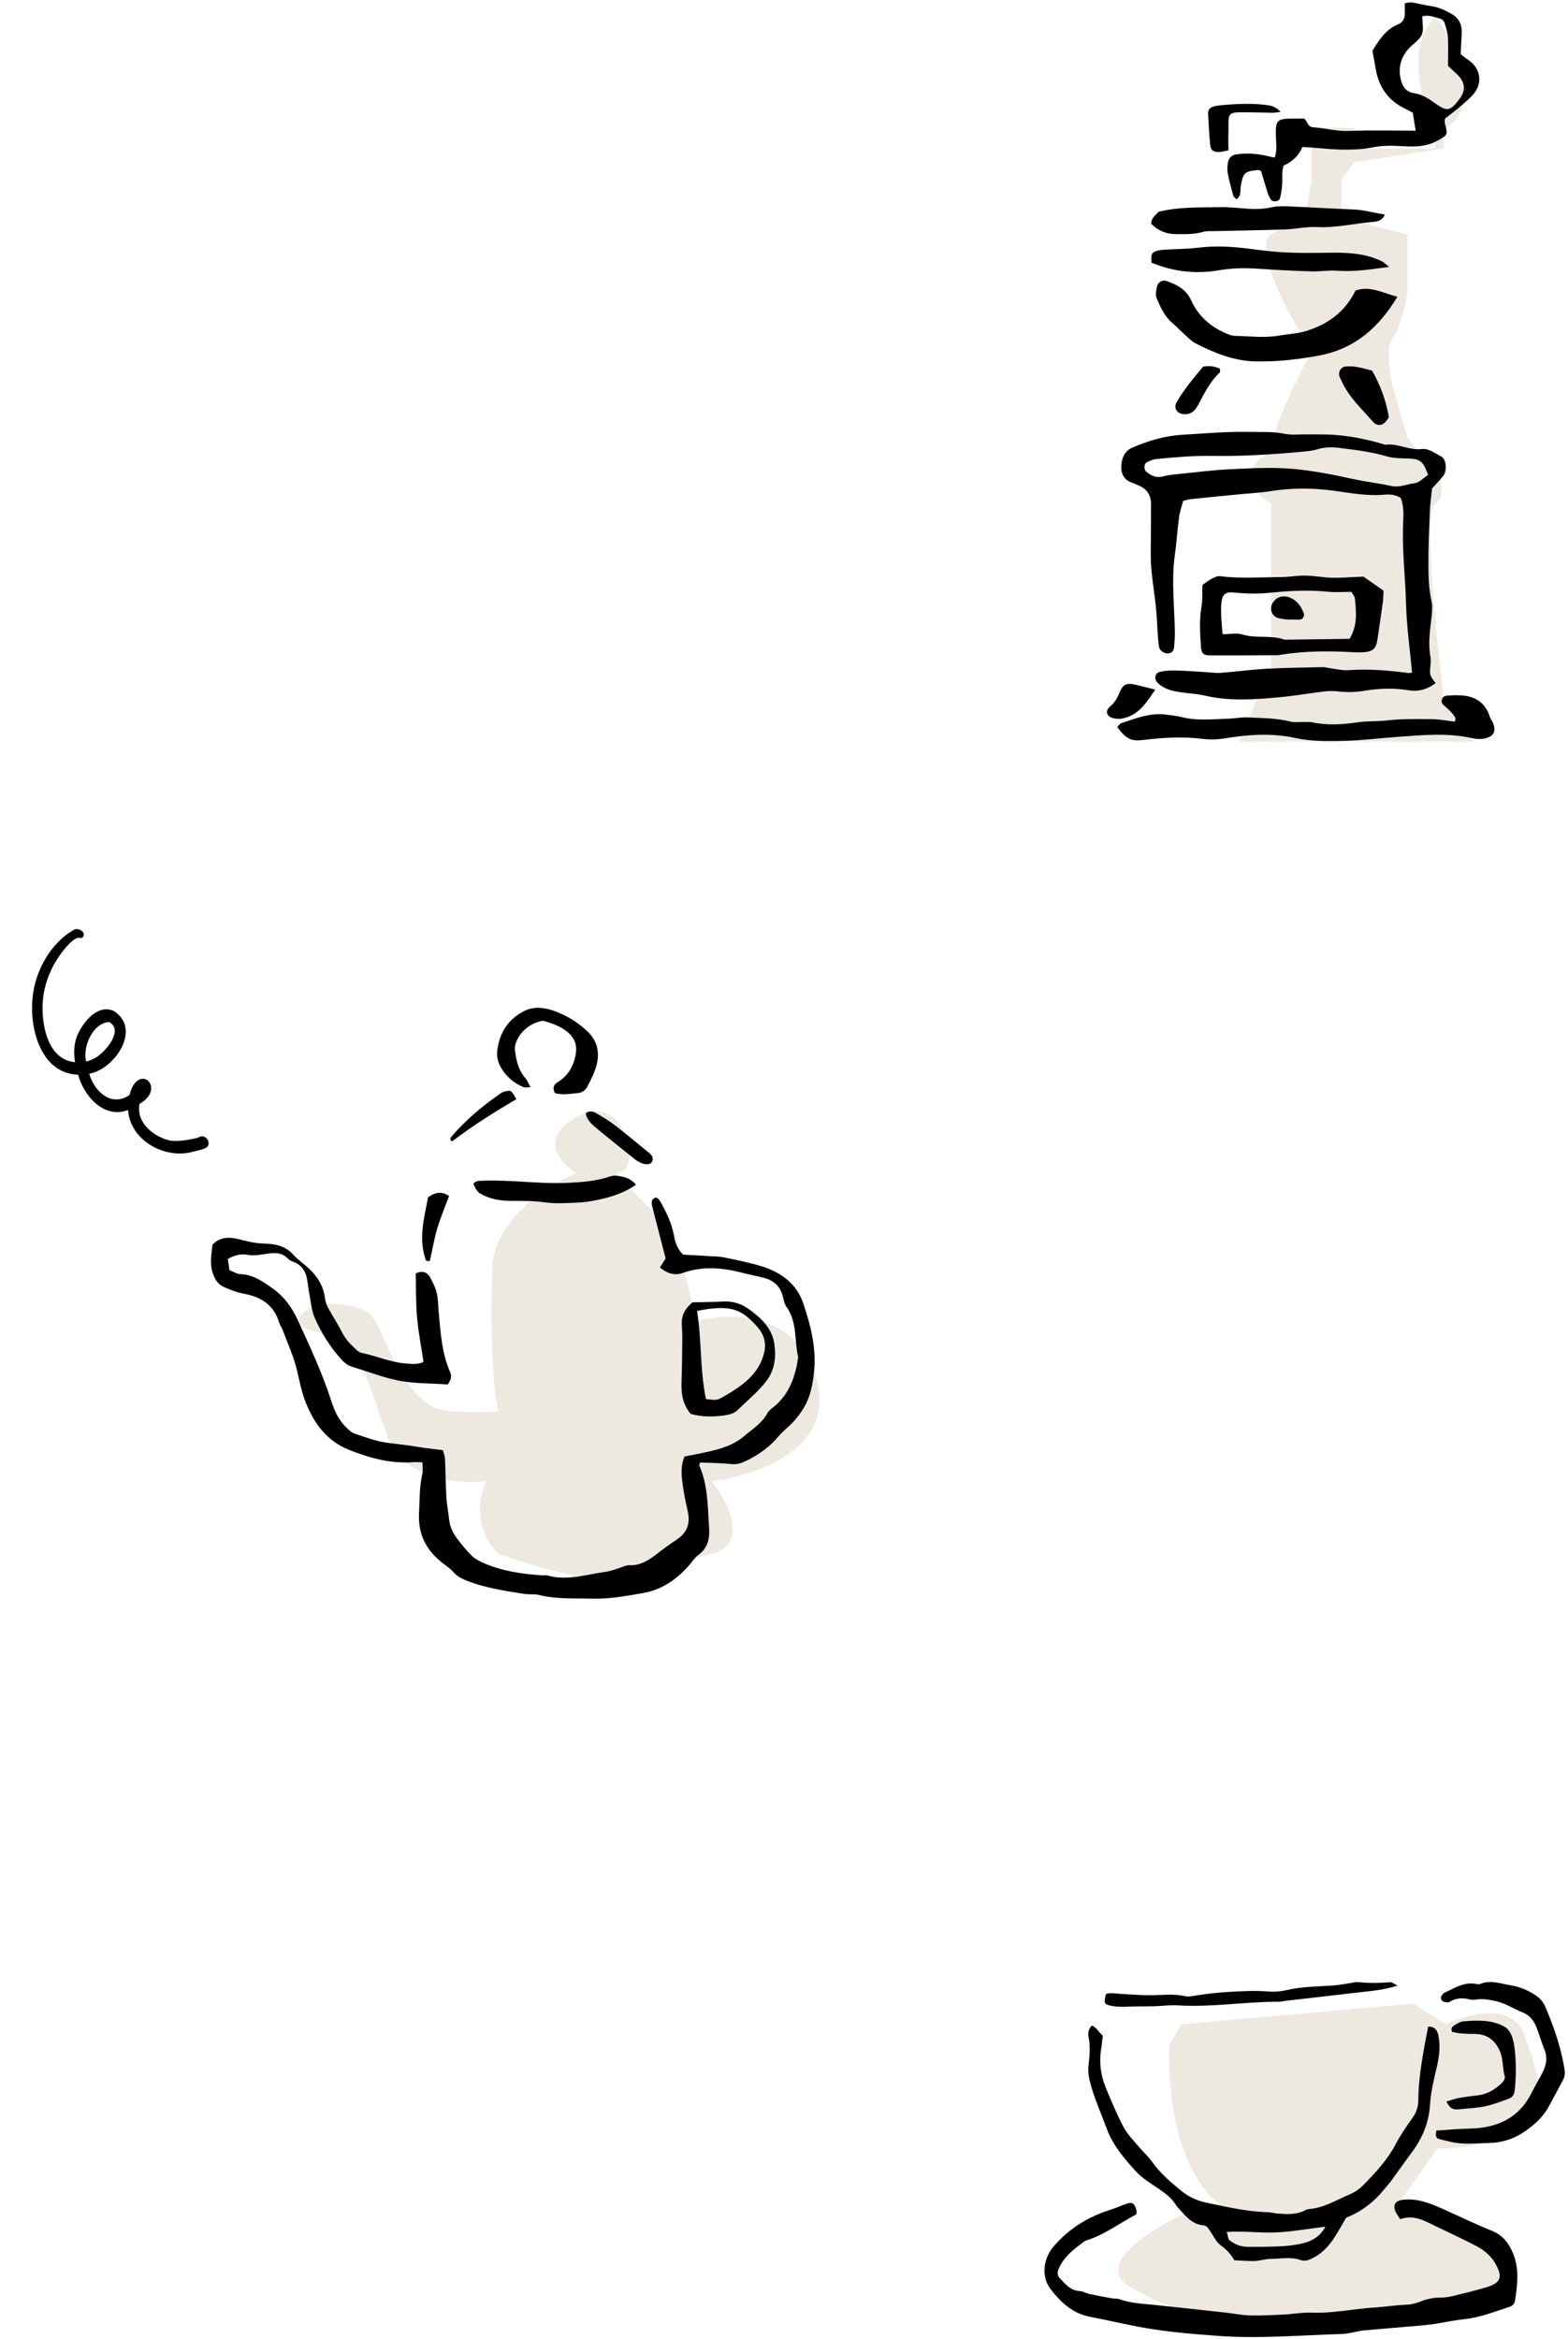 <svg width="301" height="449" viewBox="0 0 301 449" fill="none" xmlns="http://www.w3.org/2000/svg">
<path d="M251.783 24.53V34.458L250.556 41.739C249.874 41.739 247.61 42.401 244.01 45.049C240.41 47.696 247.692 61.155 251.783 67.553C249.192 72.187 244.01 82.512 244.01 86.749C236.81 90.455 241.01 94.912 244.01 96.677V127.787L237.874 142.349H282.874L277.147 133.744C275.647 122.05 273.219 98.266 275.51 96.677C277.801 95.089 276.465 92.044 275.51 90.72L270.192 84.101L267.329 74.172C266.783 71.746 266.019 66.494 267.329 64.906C268.638 63.317 269.783 58.507 270.192 56.301V45.049L257.51 41.739V34.458L259.965 31.149L277.147 28.501V24.53C277.965 24.53 279.929 23.471 281.238 19.234C282.874 13.939 281.238 10.63 275.51 3.349C269.619 9.173 273.056 19.896 275.51 24.53V28.501H259.965V24.53H251.783Z" fill="#E6DFD4" fill-opacity="0.7"/>
<path d="M274.909 93.745C274.741 95.357 274.539 96.695 274.483 98.041C274.343 101.468 274.189 104.902 274.203 108.33C274.21 110.671 274.28 113.025 274.79 115.352C275.035 116.467 274.888 117.7 274.755 118.864C274.476 121.303 274.133 123.728 274.616 126.181C274.727 126.741 274.616 127.351 274.574 127.933C274.441 129.58 274.434 129.58 275.581 131.129C274.042 132.299 272.294 132.818 270.427 132.502C267.587 132.026 264.776 132.131 261.972 132.586C260.315 132.86 258.671 132.923 257 132.734C256.133 132.636 255.238 132.607 254.377 132.706C251.461 133.049 248.566 133.568 245.643 133.834C240.874 134.269 236.09 134.647 231.335 133.533C229.915 133.203 228.433 133.119 226.985 132.923C225.23 132.685 223.503 132.369 222.181 131.017C221.482 130.302 221.713 129.145 222.685 128.956C223.636 128.767 224.629 128.669 225.601 128.697C227.657 128.753 229.706 128.914 231.755 129.033C232.629 129.082 233.517 129.222 234.384 129.152C237.307 128.921 240.216 128.528 243.139 128.367C246.741 128.171 250.349 128.136 253.958 128.052C254.342 128.045 254.727 128.185 255.119 128.234C256.377 128.388 257.65 128.732 258.888 128.641C262.713 128.353 266.49 128.69 270.273 129.173C270.546 129.208 270.839 129.131 271.07 129.11C270.664 124.702 270.028 120.356 269.916 115.997C269.776 110.614 269.077 105.26 269.378 99.856C269.455 98.419 269.406 96.927 268.902 95.581C267.86 94.901 266.762 94.866 265.706 94.957C262.448 95.245 259.259 94.642 256.077 94.2C251.965 93.633 247.916 93.64 243.825 94.284C241.699 94.621 239.545 94.719 237.398 94.929C234.482 95.216 231.559 95.497 228.643 95.805C228.167 95.854 227.706 96.008 227.125 96.142C226.845 97.221 226.475 98.23 226.335 99.275C226.013 101.7 225.859 104.153 225.524 106.578C224.845 111.477 225.454 116.362 225.531 121.247C225.545 122.228 225.461 123.209 225.391 124.183C225.342 124.828 225.027 125.319 224.349 125.417C223.594 125.522 222.664 124.947 222.531 124.281C222.398 123.608 222.328 122.922 222.279 122.242C222.146 120.384 222.097 118.527 221.908 116.677C221.643 114.049 221.188 111.441 220.985 108.813C220.831 106.767 220.936 104.706 220.936 102.653C220.936 100.69 220.964 98.735 220.957 96.772C220.95 95.02 220.146 93.787 218.489 93.149C218.125 93.009 217.782 92.799 217.412 92.686C215.831 92.224 215.181 90.955 215.244 89.547C215.307 88.103 215.768 86.617 217.349 85.93C220.419 84.599 223.587 83.652 226.95 83.456C231.237 83.211 235.524 82.811 239.825 82.902C242.063 82.951 244.3 82.804 246.538 83.26C247.951 83.547 249.461 83.358 250.93 83.379C252.196 83.393 253.468 83.379 254.734 83.407C258.559 83.512 262.28 84.269 265.937 85.369C268.315 85.047 270.469 86.477 272.853 86.197C274.308 86.021 275.434 87.023 276.637 87.605C277.651 88.096 277.839 90.332 277.056 91.341C276.343 92.266 275.497 93.086 274.909 93.738V93.745ZM274.14 91.187C273.224 88.516 272.595 88.082 270.294 88.012C268.937 87.97 267.518 87.984 266.238 87.605C263.231 86.715 260.147 86.358 257.07 85.972C255.72 85.804 254.37 85.804 253.007 86.21C251.895 86.547 250.706 86.645 249.538 86.75C243.993 87.255 238.426 87.598 232.86 87.507C229.23 87.451 225.643 87.752 222.048 88.103C221.391 88.166 220.727 88.439 220.139 88.748C219.566 89.049 219.545 90.135 220.041 90.542C220.978 91.306 221.95 91.803 223.265 91.446C224.384 91.138 225.573 91.06 226.734 90.941C229.839 90.626 232.944 90.219 236.055 90.079C239.951 89.897 243.874 89.659 247.748 89.967C251.818 90.296 255.867 91.096 259.867 91.972C262.259 92.497 264.685 92.757 267.063 93.282C268.706 93.647 270.098 92.911 271.595 92.743C272.448 92.644 273.217 91.768 274.133 91.173L274.14 91.187Z" fill="black"/>
<path d="M271.755 25.081C271.546 23.736 271.378 22.698 271.21 21.633C270.622 21.325 270.112 21.058 269.594 20.799C266.483 19.243 264.685 16.72 264.105 13.3C263.909 12.15 263.692 11.001 263.461 9.732C264.72 7.742 265.958 5.646 268.413 4.665C269.287 4.315 269.713 3.53 269.671 2.528C269.643 1.953 269.671 1.371 269.671 0.621C270.147 0.558 270.608 0.404 271.035 0.467C272.287 0.663 273.518 1.014 274.776 1.182C276.175 1.371 277.378 1.96 278.581 2.633C280.14 3.502 280.7 4.826 280.595 6.536C280.518 7.798 280.462 9.067 280.399 10.405C280.881 10.77 281.322 11.141 281.797 11.457C284.364 13.16 284.714 16.194 282.546 18.416C281.728 19.257 280.825 20.014 279.93 20.771C279.119 21.451 278.259 22.082 277.385 22.761C277.371 23.021 277.28 23.329 277.35 23.595C277.958 25.95 277.923 25.873 276.007 26.967C274.042 28.088 271.874 28.207 269.776 28.088C267.713 27.969 265.636 27.864 263.657 28.263C259.853 29.02 256.091 28.705 252.3 28.361C251.531 28.291 250.755 28.263 250 28.214C249.384 29.798 248.193 30.985 246.426 31.774C245.979 32.973 246.223 34.255 246.126 35.517C246.056 36.386 245.923 37.262 245.699 38.096C245.538 38.713 244.335 38.839 243.965 38.292C243.692 37.893 243.482 37.437 243.335 36.982C242.888 35.587 242.489 34.178 242.076 32.819C241.825 32.735 241.643 32.615 241.475 32.637C238.888 32.896 238.629 33.127 238.174 35.833C238.041 36.624 238.328 37.613 237.342 38.236C237.104 37.984 236.825 37.823 236.762 37.599C236.37 36.183 235.978 34.767 235.699 33.33C235.573 32.679 235.608 31.971 235.699 31.305C235.839 30.345 236.384 29.756 237.426 29.616C239.685 29.314 241.888 29.539 244.07 30.142C244.251 30.191 244.447 30.177 244.72 30.205C245.195 28.789 244.944 27.324 244.916 25.88C244.86 23.161 245.195 22.797 247.853 22.761C248.727 22.747 249.601 22.761 250.356 22.761C251.049 23.357 251.028 24.352 252.035 24.422C254.363 24.591 256.615 25.235 259.007 25.137C263.091 24.962 267.189 25.088 271.741 25.088L271.755 25.081ZM277.972 12.641C277.972 10.686 278.042 8.926 277.944 7.181C277.888 6.228 277.588 5.282 277.294 4.364C277.189 4.041 276.811 3.656 276.497 3.586C275.399 3.334 274.315 2.773 273.028 3.144C273.028 4.406 273.35 5.688 272.937 6.663C272.518 7.658 271.357 8.338 270.559 9.186C268.972 10.875 268.364 12.83 268.874 15.143C269.203 16.622 269.888 17.652 271.497 17.897C272.986 18.122 274.224 18.914 275.427 19.776C277.797 21.479 278.378 21.381 280.161 19.012C281.406 17.358 281.28 15.788 279.776 14.337C279.14 13.727 278.497 13.139 277.972 12.648V12.641Z" fill="black"/>
<path d="M214.468 139.574C214.706 139.329 214.915 138.922 215.223 138.824C217.985 137.913 220.713 136.785 223.72 137.156C224.783 137.289 225.86 137.402 226.895 137.661C229.888 138.411 232.909 138.025 235.923 137.948C237.084 137.92 238.251 137.647 239.405 137.703C242.223 137.843 245.07 137.829 247.839 138.53C248.482 138.691 249.189 138.579 249.874 138.593C250.552 138.607 251.259 138.516 251.909 138.649C254.818 139.266 257.706 139.084 260.608 138.649C262.434 138.376 264.28 138.509 266.126 138.299C269.014 137.962 271.958 138.025 274.881 138.046C276.329 138.06 277.77 138.348 279.245 138.523C279.679 137.892 279.147 137.465 278.867 137.044C278.595 136.645 278.182 136.35 277.853 135.993C277.35 135.453 276.399 135.089 276.86 134.115C277.21 133.372 278.028 133.533 278.686 133.484C279.266 133.435 279.86 133.442 280.441 133.477C283.245 133.631 285.196 134.921 286.035 137.703C286.147 138.067 286.455 138.369 286.595 138.726C287.245 140.387 286.777 141.361 285.007 141.747C284.273 141.908 283.441 141.88 282.707 141.712C277.763 140.576 272.804 141.13 267.846 141.481C264.532 141.712 261.231 142.146 257.916 142.209C254.811 142.266 251.685 142.329 248.594 141.649C244.133 140.668 239.643 140.99 235.181 141.726C233.72 141.964 232.286 142.006 230.811 141.824C227.006 141.34 223.216 141.586 219.426 142.041C217.118 142.322 216.188 141.845 214.489 139.581L214.468 139.574Z" fill="black"/>
<path d="M230.832 112.275C231.503 111.82 232.02 111.385 232.615 111.084C233.111 110.832 233.713 110.537 234.223 110.6C237.909 111.084 241.594 110.804 245.279 110.783C246.538 110.783 247.797 110.678 249.049 110.544C250.909 110.348 252.727 110.671 254.566 110.832C256.776 111.028 259.021 110.769 261.741 110.685C262.762 111.399 264.182 112.395 265.587 113.376C265.538 114.217 265.545 114.897 265.455 115.57C265.126 117.995 264.769 120.412 264.406 122.837C264.161 124.463 263.552 125.031 261.923 125.178C261.343 125.227 260.748 125.248 260.168 125.213C255.294 124.926 250.433 124.912 245.601 125.725C245.412 125.76 245.209 125.767 245.014 125.767C240.727 125.788 236.447 125.816 232.16 125.802C231.034 125.802 230.615 125.354 230.538 124.162C230.377 121.625 230.195 119.102 230.629 116.551C230.874 115.128 230.776 113.642 230.825 112.261L230.832 112.275ZM234.685 121.73C236.195 121.73 237.44 121.457 238.503 121.786C241.167 122.606 243.986 121.849 246.601 122.788C250.776 122.732 254.951 122.676 259.056 122.627C260.622 120.139 260.364 117.504 260.091 114.883C260.049 114.455 259.671 114.063 259.426 113.607C257.874 113.607 256.405 113.726 254.965 113.586C251.349 113.222 247.748 113.376 244.146 113.747C241.804 113.993 239.468 114.014 237.132 113.754C235.237 113.544 234.629 113.979 234.461 115.822C234.293 117.665 234.503 119.501 234.692 121.737L234.685 121.73Z" fill="black"/>
<path d="M260.189 55.772C263.035 54.777 265.496 56.27 268.245 56.964C264.692 62.893 260.063 66.958 253.217 68.247C249.154 69.011 245.091 69.46 240.972 69.369C236.853 69.278 233.132 67.764 229.545 65.927C228.615 65.451 227.866 64.596 227.062 63.881C226.405 63.299 225.81 62.641 225.139 62.08C223.566 60.776 222.761 58.975 222.013 57.174C221.775 56.606 221.943 55.821 222.062 55.162C222.237 54.174 223.083 53.62 224.027 53.971C225.964 54.679 227.692 55.52 228.664 57.671C229.992 60.601 232.335 62.703 235.335 63.979C235.867 64.203 236.447 64.456 237.013 64.463C239.846 64.519 242.678 64.911 245.51 64.421C247.244 64.119 249.042 64.063 250.713 63.545C254.867 62.269 258.224 59.886 260.203 55.772H260.189Z" fill="black"/>
<path d="M265.839 41.18C265.357 42.364 264.392 42.533 263.594 42.596C260.007 42.869 256.489 43.773 252.839 43.584C250.811 43.479 248.755 43.969 246.713 44.039C242.223 44.194 237.734 44.257 233.244 44.362C232.468 44.383 231.65 44.292 230.923 44.509C229.202 45.021 227.44 44.944 225.706 44.944C223.943 44.944 222.3 44.292 220.985 42.946C220.999 41.797 221.88 41.264 222.398 40.654C226.356 39.673 230.272 39.848 234.153 39.764C235.902 39.729 237.664 39.918 239.412 40.059C241.077 40.199 242.706 40.094 244.349 39.75C245.286 39.554 246.28 39.568 247.245 39.61C251.433 39.785 255.622 40.045 259.818 40.206C261.846 40.283 263.748 40.872 265.832 41.173L265.839 41.18Z" fill="black"/>
<path d="M266.657 51.224C262.93 51.742 259.874 52.205 256.748 51.967C255.105 51.84 253.433 52.142 251.776 52.093C248.363 51.988 244.951 51.819 241.545 51.581C238.993 51.399 236.468 51.455 233.951 51.883C229.503 52.639 225.209 52.156 221.062 50.418C220.88 48.876 221.076 48.434 222.09 48.154C222.468 48.049 222.859 47.979 223.244 47.951C225.58 47.803 227.929 47.797 230.251 47.523C233.475 47.138 236.657 47.341 239.86 47.754C242.181 48.056 244.51 48.35 246.839 48.462C249.559 48.588 252.294 48.553 255.028 48.511C258.566 48.462 262.063 48.574 265.329 50.186C265.636 50.341 265.888 50.621 266.657 51.238V51.224Z" fill="black"/>
<path d="M266.609 80.113C266.371 80.428 266.133 80.863 265.783 81.171C265.196 81.683 264.49 81.69 263.909 81.29C263.832 81.234 263.748 81.178 263.685 81.101C261.476 78.529 258.895 76.244 257.496 73.048C257.378 72.782 257.217 72.529 257.133 72.256C256.846 71.338 257.413 70.413 258.35 70.35C259.021 70.308 259.72 70.308 260.385 70.427C261.434 70.609 262.455 70.903 263.378 71.128C265.014 73.987 266.077 76.889 266.616 80.113H266.609Z" fill="black"/>
<path d="M245.839 21.486C245.084 21.563 244.643 21.647 244.195 21.64C242.049 21.619 239.902 21.521 237.762 21.563C236.118 21.591 235.797 21.997 235.818 23.757C235.839 25.411 235.755 27.058 235.818 28.845C235.062 28.992 234.517 29.181 233.972 29.181C232.909 29.174 232.419 28.845 232.321 27.906C232.118 25.859 232.013 23.806 231.909 21.752C231.874 21.093 232.279 20.645 232.895 20.463C233.363 20.322 233.853 20.252 234.335 20.21C237.335 19.93 240.342 19.769 243.342 20.189C244.202 20.308 244.993 20.575 245.832 21.486H245.839Z" fill="black"/>
<path d="M221.776 132.376C220.188 134.661 218.915 136.827 216.279 137.703C215.391 137.997 214.573 138.06 213.712 137.857C212.384 137.548 212.069 136.448 213.16 135.551C214.132 134.752 214.58 133.75 215.041 132.663C215.573 131.423 216.3 131.086 217.615 131.36C218.936 131.633 220.237 131.998 221.776 132.376Z" fill="black"/>
<path d="M230.944 70.392C232.076 70.146 233.174 70.315 234.181 70.763C234.181 71.135 234.258 71.401 234.167 71.485C232.566 72.978 231.517 74.849 230.517 76.755C230.202 77.358 229.902 77.989 229.489 78.522C228.923 79.265 228.111 79.601 227.174 79.496C225.902 79.363 225.251 78.304 225.874 77.197C226.545 76.013 227.349 74.905 228.167 73.812C229.034 72.656 229.986 71.555 230.937 70.385L230.944 70.392Z" fill="black"/>
<path d="M247.314 118.933C247.035 118.891 246.16 118.856 245.335 118.632C244.167 118.317 243.664 116.873 244.258 115.815C244.93 114.63 246.223 114.182 247.489 114.658C248.972 115.219 249.776 116.375 250.3 117.791C250.454 118.212 250.063 118.884 249.636 118.912C249.063 118.954 248.482 118.919 247.314 118.919V118.933Z" fill="black"/>
<path d="M271.239 384.595L226.765 388.575L224.454 392.556C223.992 412.193 230.808 421.082 234.273 423.072H231.386C223.299 426.389 209.091 434.218 216.946 438.994C237.739 451.732 272.202 445.628 286.834 440.984C288.585 440.429 290.155 440.984 290.877 437.667C292.263 431.299 276.437 425.284 268.351 423.072L275.86 412.458C278.363 412.458 284.87 411.927 290.877 409.804C298.386 407.151 295.498 398.526 292.61 390.565C290.299 384.197 281.636 386.585 277.592 388.575L271.239 384.595Z" fill="#E6DFD4" fill-opacity="0.7"/>
<path d="M268.813 425.977C268.468 425.445 268.091 425.02 267.885 424.516C267.335 423.188 267.885 422.417 269.31 422.251C272.006 421.939 274.412 422.856 276.79 423.925C280.004 425.366 283.171 426.906 286.431 428.221C288.532 429.065 289.685 430.672 290.466 432.571C291.672 435.506 291.301 438.574 290.831 441.615C290.738 442.213 290.354 442.612 289.777 442.797C286.875 443.74 284.039 444.876 280.958 445.188C279.123 445.374 277.314 445.779 275.485 446.065C274.756 446.178 274.014 446.27 273.279 446.337C269.588 446.662 265.897 446.968 262.207 447.287C261.928 447.313 261.65 447.326 261.378 447.373C260.1 447.585 258.834 447.971 257.555 448.01C249.591 448.243 241.633 448.96 233.662 448.362C229.6 448.057 225.525 447.738 221.497 447.127C217.382 446.503 213.327 445.494 209.239 444.71C205.906 444.072 203.633 441.934 201.679 439.404C199.883 437.08 200.188 433.62 202.262 431.203C205.17 427.81 208.815 425.545 213.055 424.197C214.116 423.865 215.129 423.407 216.183 423.035C217.336 422.63 217.793 422.909 218.151 424.217C218.217 424.469 218.164 424.761 218.164 425.027C214.877 426.747 211.929 429.045 208.344 430.114C206.31 431.581 204.296 433.056 203.236 435.466C202.944 436.13 202.957 436.761 203.434 437.286C204.488 438.454 205.502 439.676 207.291 439.776C207.914 439.809 208.517 440.194 209.146 440.334C210.584 440.646 212.035 440.912 213.486 441.17C213.937 441.25 214.44 441.17 214.864 441.323C217.077 442.127 219.403 442.2 221.702 442.439C226.214 442.91 230.72 443.402 235.226 443.9C236.783 444.072 238.333 444.404 239.89 444.444C242.11 444.497 244.33 444.378 246.55 444.272C248.305 444.185 250.061 443.84 251.811 443.913C255.819 444.072 259.735 443.196 263.711 442.944C265.818 442.811 267.925 442.459 270.058 442.386C270.96 442.359 271.887 442.087 272.735 441.755C273.968 441.27 275.207 441.024 276.525 441.018C277.261 441.018 278.01 440.938 278.719 440.765C280.965 440.221 283.218 439.69 285.431 439.012C288.18 438.169 288.492 436.994 287.047 434.47C286.12 432.843 284.735 431.814 283.171 431.004C280.541 429.642 277.851 428.407 275.187 427.119C274.856 426.96 274.518 426.8 274.186 426.634C272.497 425.791 270.754 425.266 268.833 425.963L268.813 425.977Z" fill="black"/>
<path d="M274.133 389.008C275.333 388.968 275.883 389.638 276.101 390.635C276.539 392.667 276.3 394.665 275.83 396.684C275.26 399.115 274.657 401.585 274.504 404.062C274.286 407.562 272.987 410.523 270.94 413.259C269.661 414.966 268.448 416.719 267.183 418.439C266.692 419.11 266.136 419.727 265.606 420.371C263.631 422.789 261.2 424.601 258.403 425.69C257.628 427.019 256.972 428.24 256.217 429.403C255.097 431.142 253.732 432.63 251.811 433.54C251.102 433.878 250.393 434.078 249.67 433.819C247.762 433.141 245.827 433.599 243.906 433.593C242.899 433.593 241.898 433.965 240.884 433.998C239.592 434.038 238.294 433.912 236.929 433.852C236.299 432.716 235.478 431.8 234.378 431.03C233.523 430.432 233.013 429.316 232.39 428.4C232.025 427.855 231.734 427.211 230.998 427.151C228.825 426.979 227.639 425.378 226.321 423.971C226.069 423.698 225.824 423.413 225.631 423.101C224.869 421.885 223.763 421.069 222.61 420.265C221.02 419.156 219.27 418.147 217.992 416.732C215.772 414.275 213.579 411.732 212.419 408.511C211.505 405.981 210.392 403.511 209.61 400.947C209.159 399.473 208.768 397.919 208.967 396.299C209.186 394.546 209.318 392.793 208.974 391.033C208.828 390.303 208.907 389.552 209.577 388.802C210.551 389.147 210.928 390.15 211.704 390.741C211.591 391.664 211.511 392.487 211.379 393.304C210.968 395.847 211.286 398.318 212.247 400.675C213.301 403.252 214.387 405.828 215.679 408.285C216.401 409.653 217.554 410.802 218.562 412.011C219.39 413.007 220.397 413.87 221.139 414.926C222.656 417.091 224.618 418.771 226.625 420.424C228.083 421.626 229.733 422.423 231.568 422.802C235.458 423.612 239.327 424.522 243.329 424.635C243.972 424.655 244.615 424.834 245.257 424.887C247.02 425.033 248.776 425.146 250.432 424.322C250.678 424.196 250.949 424.057 251.214 424.037C254.163 423.831 256.621 422.244 259.245 421.142C260.159 420.756 261.034 420.112 261.736 419.402C264.069 417.024 266.335 414.607 267.905 411.599C268.839 409.799 270.025 408.113 271.205 406.453C271.947 405.41 272.258 404.288 272.272 403.059C272.305 398.298 273.285 393.669 274.147 389.008H274.133ZM254.428 427.417C251.102 427.822 248.107 428.353 245.092 428.506C241.978 428.659 238.85 428.201 235.484 428.426C235.716 429.13 235.723 429.801 236.054 430.053C237.094 430.857 238.313 431.308 239.672 431.282C240.5 431.262 241.335 431.302 242.17 431.282C244.939 431.215 247.716 431.255 250.426 430.512C252.076 430.06 253.414 429.237 254.428 427.424V427.417Z" fill="black"/>
<path d="M275.73 408.963C277.95 408.824 279.971 408.631 281.992 408.591C287.293 408.498 291.553 406.672 294.038 401.672C294.654 400.423 295.37 399.228 296.026 397.999C296.794 396.552 297.152 395.084 296.489 393.457C295.9 391.996 295.482 390.469 294.893 389.008C294.389 387.766 293.541 386.77 292.262 386.265C290.546 385.595 289.022 384.539 287.167 384.12C285.967 383.848 284.828 383.642 283.615 383.782C283.158 383.835 282.661 383.928 282.23 383.815C280.819 383.437 279.5 383.47 278.222 384.287C277.976 384.446 277.506 384.306 277.148 384.233C276.698 384.14 276.446 383.483 276.711 383.124C276.877 382.905 277.036 382.62 277.261 382.513C279.176 381.65 280.985 380.408 283.257 380.8C283.529 380.847 283.854 380.94 284.086 380.84C286.106 379.983 288.068 380.767 290.016 381.086C291.838 381.385 293.574 382.128 295.078 383.211C295.727 383.676 296.304 384.406 296.622 385.143C298.252 388.988 299.643 392.919 300.313 397.07C300.438 397.84 300.425 398.551 300.054 399.235C299.093 401.034 298.152 402.847 297.145 404.62C295.966 406.692 294.157 408.199 292.209 409.455C290.327 410.67 288.068 411.314 285.875 411.347C283.396 411.38 280.872 411.719 278.4 411.101C277.685 410.922 276.949 410.796 276.247 410.583C275.531 410.371 275.611 409.8 275.724 408.95L275.73 408.963Z" fill="black"/>
<path d="M268.289 381.139C265.235 382.102 262.392 382.235 259.589 382.58C255.355 383.091 251.121 383.556 246.887 384.041C246.43 384.094 245.973 384.233 245.509 384.233C239.016 384.213 232.569 385.336 226.055 384.931C224.584 384.838 223.094 385.057 221.609 385.097C220.132 385.137 218.654 385.123 217.177 385.15C216.534 385.156 215.891 385.236 215.255 385.21C214.526 385.176 213.784 385.143 213.082 384.97C211.949 384.685 211.889 384.453 212.293 382.759C213.234 382.447 214.235 382.679 215.229 382.733C217.077 382.839 218.926 382.985 220.768 382.985C222.988 382.985 225.194 382.653 227.414 383.158C228.109 383.317 228.898 383.158 229.62 383.038C231.721 382.693 233.814 382.467 235.948 382.347C238.453 382.208 240.924 382.055 243.429 382.268C244.615 382.367 245.86 382.268 247.02 381.995C250.028 381.285 253.089 381.338 256.131 381.092C257.231 381.006 258.324 380.78 259.417 380.621C259.781 380.568 260.153 380.435 260.51 380.468C262.637 380.667 264.751 380.674 266.878 380.488C267.242 380.455 267.64 380.833 268.283 381.152L268.289 381.139Z" fill="black"/>
<path d="M277.645 403.398C278.513 403.139 279.182 402.874 279.878 402.748C281.15 402.515 282.429 402.336 283.715 402.196C285.557 401.991 287.014 401.041 288.32 399.826C288.624 399.54 288.962 398.962 288.87 398.637C288.386 396.95 288.631 395.151 287.829 393.497C286.816 391.419 285.285 390.416 283.032 390.409C281.568 390.409 280.103 390.363 278.745 390.011C278.434 389.327 278.825 388.975 279.182 388.756C279.726 388.417 280.335 388.039 280.945 387.992C283.602 387.793 286.305 387.653 288.737 388.988C289.923 389.639 290.354 390.994 290.606 392.269C291.083 394.646 291.076 399.036 290.745 401.386C290.639 402.11 290.288 402.621 289.632 402.847C288.154 403.372 286.676 403.963 285.152 404.288C283.536 404.634 281.859 404.693 280.21 404.873C279.554 404.946 278.891 404.939 278.374 404.454C278.129 404.222 277.983 403.89 277.652 403.398H277.645Z" fill="black"/>
<path d="M110.676 214.393C103.302 218.693 107.603 223.351 110.676 225.143C95.122 232.13 94.546 242.342 94.546 242.342C94.546 242.342 93.778 264.021 95.698 270.829C94.93 271.008 91.896 271.259 85.904 270.829C78.415 270.291 74.383 257.929 72.079 253.629C70.235 250.189 64.014 250.046 61.133 250.404C58.253 251.479 54.221 254.059 61.133 255.779C69.775 257.929 70.351 264.916 74.383 275.666C77.609 284.266 88.401 284.983 93.394 284.266C92.049 286.774 90.628 293.081 95.698 298.241C124.502 308.453 127.382 300.39 136.599 298.241C143.973 296.521 139.671 288.207 136.599 284.266C144.856 283.37 160.449 278.246 156.762 264.916C153.075 251.587 139.864 251.838 133.719 253.629L129.686 236.967C126.998 234.28 120.93 228.152 118.165 225.143C123.925 225.143 119.893 209.018 110.676 214.393Z" fill="#E6DFD4" fill-opacity="0.7"/>
<path d="M43.737 241.654C43.835 242.348 43.926 243.007 44.045 243.813C44.765 244.079 45.472 244.549 46.192 244.577C48.709 244.682 50.619 246.083 52.507 247.443C54.605 248.95 56.059 250.997 57.15 253.372C59.486 258.447 61.836 263.5 63.57 268.833C64.164 270.663 64.941 272.534 66.409 273.929C66.899 274.391 67.402 274.966 68.01 275.169C70.143 275.87 72.29 276.704 74.486 276.963C76.423 277.195 78.36 277.426 80.283 277.741C81.822 277.994 83.374 278.148 85.032 278.365C85.172 278.933 85.395 279.487 85.423 280.04C85.535 282.486 85.549 284.939 85.689 287.385C85.773 288.85 86.074 290.294 86.228 291.759C86.381 293.181 87.018 294.387 87.864 295.48C88.703 296.567 89.556 297.653 90.535 298.606C91.144 299.202 91.955 299.643 92.752 299.994C96.389 301.585 100.249 302.138 104.172 302.398C104.466 302.419 104.78 302.314 105.053 302.398C108.906 303.519 112.606 302.187 116.354 301.697C117.123 301.599 117.864 301.297 118.613 301.08C119.361 300.863 120.116 300.421 120.858 300.449C122.99 300.519 124.564 299.454 126.13 298.249C127.368 297.295 128.634 296.37 129.942 295.501C131.893 294.198 132.536 292.431 132.04 290.175C131.704 288.64 131.354 287.105 131.137 285.556C130.865 283.629 130.529 281.673 131.396 279.578C133.019 279.248 134.718 278.954 136.389 278.554C138.676 278.008 140.9 277.321 142.753 275.737C144.382 274.349 146.264 273.235 147.32 271.244C147.578 270.754 148.117 270.389 148.571 270.018C151.564 267.551 152.697 264.18 153.229 260.507C152.438 257.318 153.089 253.807 151.005 250.898C150.571 250.296 150.445 249.462 150.243 248.712C149.725 246.812 148.431 245.747 146.599 245.27C145.18 244.906 143.739 244.633 142.319 244.268C138.557 243.308 134.816 243.007 131.061 244.345C129.452 244.92 128.032 244.408 126.683 243.294C127.067 242.684 127.431 242.124 127.781 241.563C126.921 238.241 126.06 234.94 125.214 231.639C125.123 231.267 125.081 230.854 125.158 230.482C125.2 230.258 125.487 230.041 125.718 229.908C125.837 229.838 126.116 229.908 126.242 230.013C126.459 230.195 126.641 230.44 126.781 230.686C127.942 232.739 128.977 234.842 129.375 237.204C129.592 238.472 129.984 239.678 131.109 240.82C132.648 240.911 134.396 241.002 136.138 241.114C137.11 241.177 138.103 241.163 139.054 241.367C141.445 241.871 143.851 242.341 146.187 243.063C149.907 244.212 152.914 246.371 154.208 250.212C155.648 254.494 156.767 258.874 156.25 263.486C155.984 265.848 155.557 268.154 154.306 270.214C153.753 271.125 153.131 272.008 152.411 272.793C151.487 273.81 150.355 274.63 149.48 275.674C147.746 277.741 145.655 279.248 143.243 280.412C142.333 280.846 141.522 281.134 140.473 281.028C138.445 280.825 136.396 280.811 134.375 280.727C134.312 281.021 134.193 281.239 134.256 281.372C135.935 285.157 135.83 289.2 136.117 293.209C136.277 295.459 135.83 297.225 133.935 298.578C133.319 299.02 132.9 299.748 132.389 300.337C130.019 303.071 127.165 305.117 123.585 305.755C120.326 306.337 116.997 306.953 113.718 306.862C110.326 306.771 106.878 307.002 103.508 306.161C102.577 305.93 101.557 306.098 100.598 305.944C96.836 305.341 93.06 304.809 89.486 303.365C88.57 302.993 87.731 302.552 87.053 301.781C86.542 301.199 85.906 300.723 85.276 300.26C81.969 297.835 80.221 294.674 80.437 290.483C80.57 287.939 80.5 285.388 81.081 282.879C81.228 282.248 81.102 281.561 81.102 280.706C80.465 280.685 79.906 280.622 79.346 280.664C75.046 280.986 71.017 279.893 67.073 278.33C62.85 276.662 60.36 273.354 58.738 269.331C57.94 267.348 57.521 265.217 57.031 263.114C56.416 260.465 55.248 257.942 54.297 255.377C54.094 254.83 53.724 254.333 53.556 253.779C52.549 250.457 50.045 248.922 46.884 248.347C45.507 248.095 44.276 247.618 43.017 247.058C41.835 246.525 41.304 245.649 40.877 244.464C40.206 242.6 40.597 240.799 40.786 238.921C42.458 237.133 44.605 237.505 46.521 238.031C47.961 238.423 49.332 238.675 50.807 238.71C52.884 238.759 54.835 239.173 56.346 240.883C57.311 241.969 58.598 242.768 59.626 243.806C61.101 245.292 62.143 247.037 62.381 249.202C62.451 249.861 62.71 250.534 63.031 251.123C63.913 252.749 64.941 254.305 65.78 255.952C66.423 257.22 67.409 258.145 68.402 259.084C68.675 259.344 69.038 259.61 69.395 259.68C72.269 260.262 74.983 261.516 77.941 261.727C79.011 261.804 80.081 261.986 81.304 261.425C80.878 258.594 80.318 255.741 80.06 252.868C79.808 250.064 79.878 247.233 79.801 244.436C81.074 243.841 82.004 244.156 82.598 245.242C83.102 246.175 83.591 247.156 83.836 248.179C84.109 249.307 84.095 250.513 84.2 251.683C84.556 255.678 84.787 259.701 86.437 263.444C86.808 264.285 86.465 264.944 85.969 265.75C82.745 265.497 79.465 265.638 76.171 264.93C73.192 264.292 70.395 263.192 67.514 262.322C66.815 262.112 66.129 261.587 65.626 261.04C63.437 258.636 61.689 255.903 60.402 252.931C59.794 251.522 59.682 249.896 59.381 248.361C59.192 247.401 59.108 246.42 58.933 245.46C58.675 244.037 57.961 242.937 56.605 242.327C56.157 242.124 55.633 241.983 55.318 241.64C54.059 240.28 52.479 240.449 50.94 240.701C49.772 240.89 48.681 241.079 47.472 240.855C46.227 240.631 44.968 240.946 43.723 241.661L43.737 241.654Z" fill="black"/>
<path d="M132.949 249.98C134.9 249.938 136.949 249.924 138.991 249.826C140.837 249.735 142.431 250.324 143.893 251.389C146.221 253.092 148.256 255.019 148.662 258.082C149.005 260.668 148.697 263.072 146.998 265.245C145.424 267.257 143.438 268.819 141.662 270.607C141.207 271.062 140.515 271.399 139.879 271.532C137.375 272.036 134.872 272.022 132.592 271.406C130.955 269.443 130.753 267.348 130.83 265.161C130.9 263.213 130.935 261.257 130.949 259.302C130.962 257.739 131.032 256.169 130.893 254.613C130.732 252.819 131.256 251.382 132.949 249.973V249.98ZM135.529 268.56C137.508 268.784 137.627 268.784 138.669 268.21C139.354 267.831 140.019 267.432 140.676 267.011C143.438 265.259 145.767 263.185 146.655 259.806C147.159 257.886 146.697 256.253 145.536 254.886C142.55 251.354 140.424 250.646 135.683 251.298C135.123 251.375 134.571 251.494 133.816 251.634C134.718 257.325 134.347 263.023 135.522 268.56H135.529Z" fill="black"/>
<path d="M106.508 209.807C106.088 208.938 106.179 208.258 107.011 207.753C108.962 206.569 110.032 204.803 110.48 202.588C110.815 200.927 110.494 199.532 109.228 198.348C107.892 197.093 106.235 196.533 104.557 196.007C104.221 195.902 103.78 196.007 103.417 196.112C101.55 196.687 100.137 197.864 99.263 199.595C98.969 200.17 98.787 200.92 98.857 201.551C99.081 203.506 99.493 205.413 100.871 206.968C101.228 207.375 101.417 207.936 101.829 208.693C101.193 208.693 100.794 208.798 100.494 208.672C98.738 207.943 97.34 206.8 96.305 205.153C95.584 204.004 95.298 202.805 95.472 201.516C95.92 198.194 97.57 195.635 100.57 194.094C102.417 193.147 104.41 193.358 106.291 194.016C108.703 194.865 110.843 196.161 112.745 197.948C114.613 199.707 115.095 201.81 114.606 204.095C114.263 205.686 113.459 207.207 112.697 208.672C112.424 209.197 111.683 209.758 111.123 209.8C109.592 209.912 108.025 210.29 106.515 209.8L106.508 209.807Z" fill="black"/>
<path d="M122.081 227.42C119.41 229.249 116.508 230.02 113.522 230.552C112.277 230.777 111.004 230.847 109.738 230.896C107.99 230.966 106.256 231.029 104.487 230.777C102.375 230.468 100.2 230.524 98.053 230.51C96.067 230.503 94.165 230.188 92.409 229.228C91.689 228.835 91.458 228.506 90.864 227.272C91.312 226.585 92.004 226.67 92.689 226.642C98.144 226.431 103.578 227.3 109.025 227.048C111.738 226.922 114.459 226.719 117.067 225.829C117.501 225.681 118.011 225.632 118.466 225.695C119.725 225.871 120.99 226.067 122.074 227.412L122.081 227.42Z" fill="black"/>
<path d="M112.438 213.703C113.116 213.136 113.822 213.318 114.396 213.647C115.655 214.376 116.913 215.133 118.067 216.016C120.151 217.614 122.158 219.317 124.2 220.971C124.802 221.462 125.543 221.897 125.221 222.857C124.99 223.565 124.018 223.677 122.906 223.151C122.557 222.983 122.214 222.794 121.913 222.555C119.55 220.663 117.186 218.785 114.857 216.85C113.829 215.988 112.696 215.161 112.438 213.703Z" fill="black"/>
<path d="M81.808 242.026C80.255 237.94 81.395 233.903 82.172 229.831C83.479 228.835 84.794 228.618 86.207 229.571C85.43 231.674 84.563 233.713 83.934 235.83C83.332 237.869 82.976 239.986 82.507 242.068C82.269 242.054 82.032 242.04 81.801 242.026H81.808Z" fill="black"/>
<path d="M99.123 210.992C94.857 213.48 90.689 216.115 86.773 219.101C86.29 218.771 86.444 218.435 86.703 218.133C89.451 214.923 92.661 212.253 96.123 209.856C96.563 209.555 97.172 209.415 97.717 209.38C98.165 209.352 98.347 209.674 99.13 210.985L99.123 210.992Z" fill="black"/>
<path d="M38.097 218.359C36.362 218.8 34.53 219.11 32.736 218.953C29.532 218.263 26.102 215.527 26.774 211.892C32.092 208.876 26.528 203.699 24.856 210.184C21.411 212.575 18.109 209.552 17.131 206.107C21.974 205.251 27.279 197.558 21.863 194.07C18.879 192.721 16.268 195.834 15.068 198.247C14.194 199.974 14.086 201.993 14.407 203.892C9.347 203.416 8.083 197.284 8.169 193.053C8.269 188.827 10.054 184.794 12.807 181.668C13.482 181.003 14.171 180.152 15.141 179.965C15.343 180.092 15.581 180.126 15.801 179.983C16.771 179.023 15.068 177.935 14.16 178.482C9.66 181.097 6.733 186.372 6.248 191.554C5.632 197.494 7.867 206.064 15.005 206.295C16.083 210.421 20.027 214.849 24.579 213.06C24.986 219.057 31.921 222.691 37.3 220.997C38.04 220.85 38.785 220.671 39.48 220.364C40.888 219.56 39.393 217.378 38.083 218.354L38.097 218.359ZM20.918 196.177C23.96 197.715 20.021 202.239 18.104 203.168C17.604 203.425 17.076 203.642 16.53 203.765C15.839 200.914 17.781 196.416 20.918 196.177Z" fill="black"/>
</svg>
